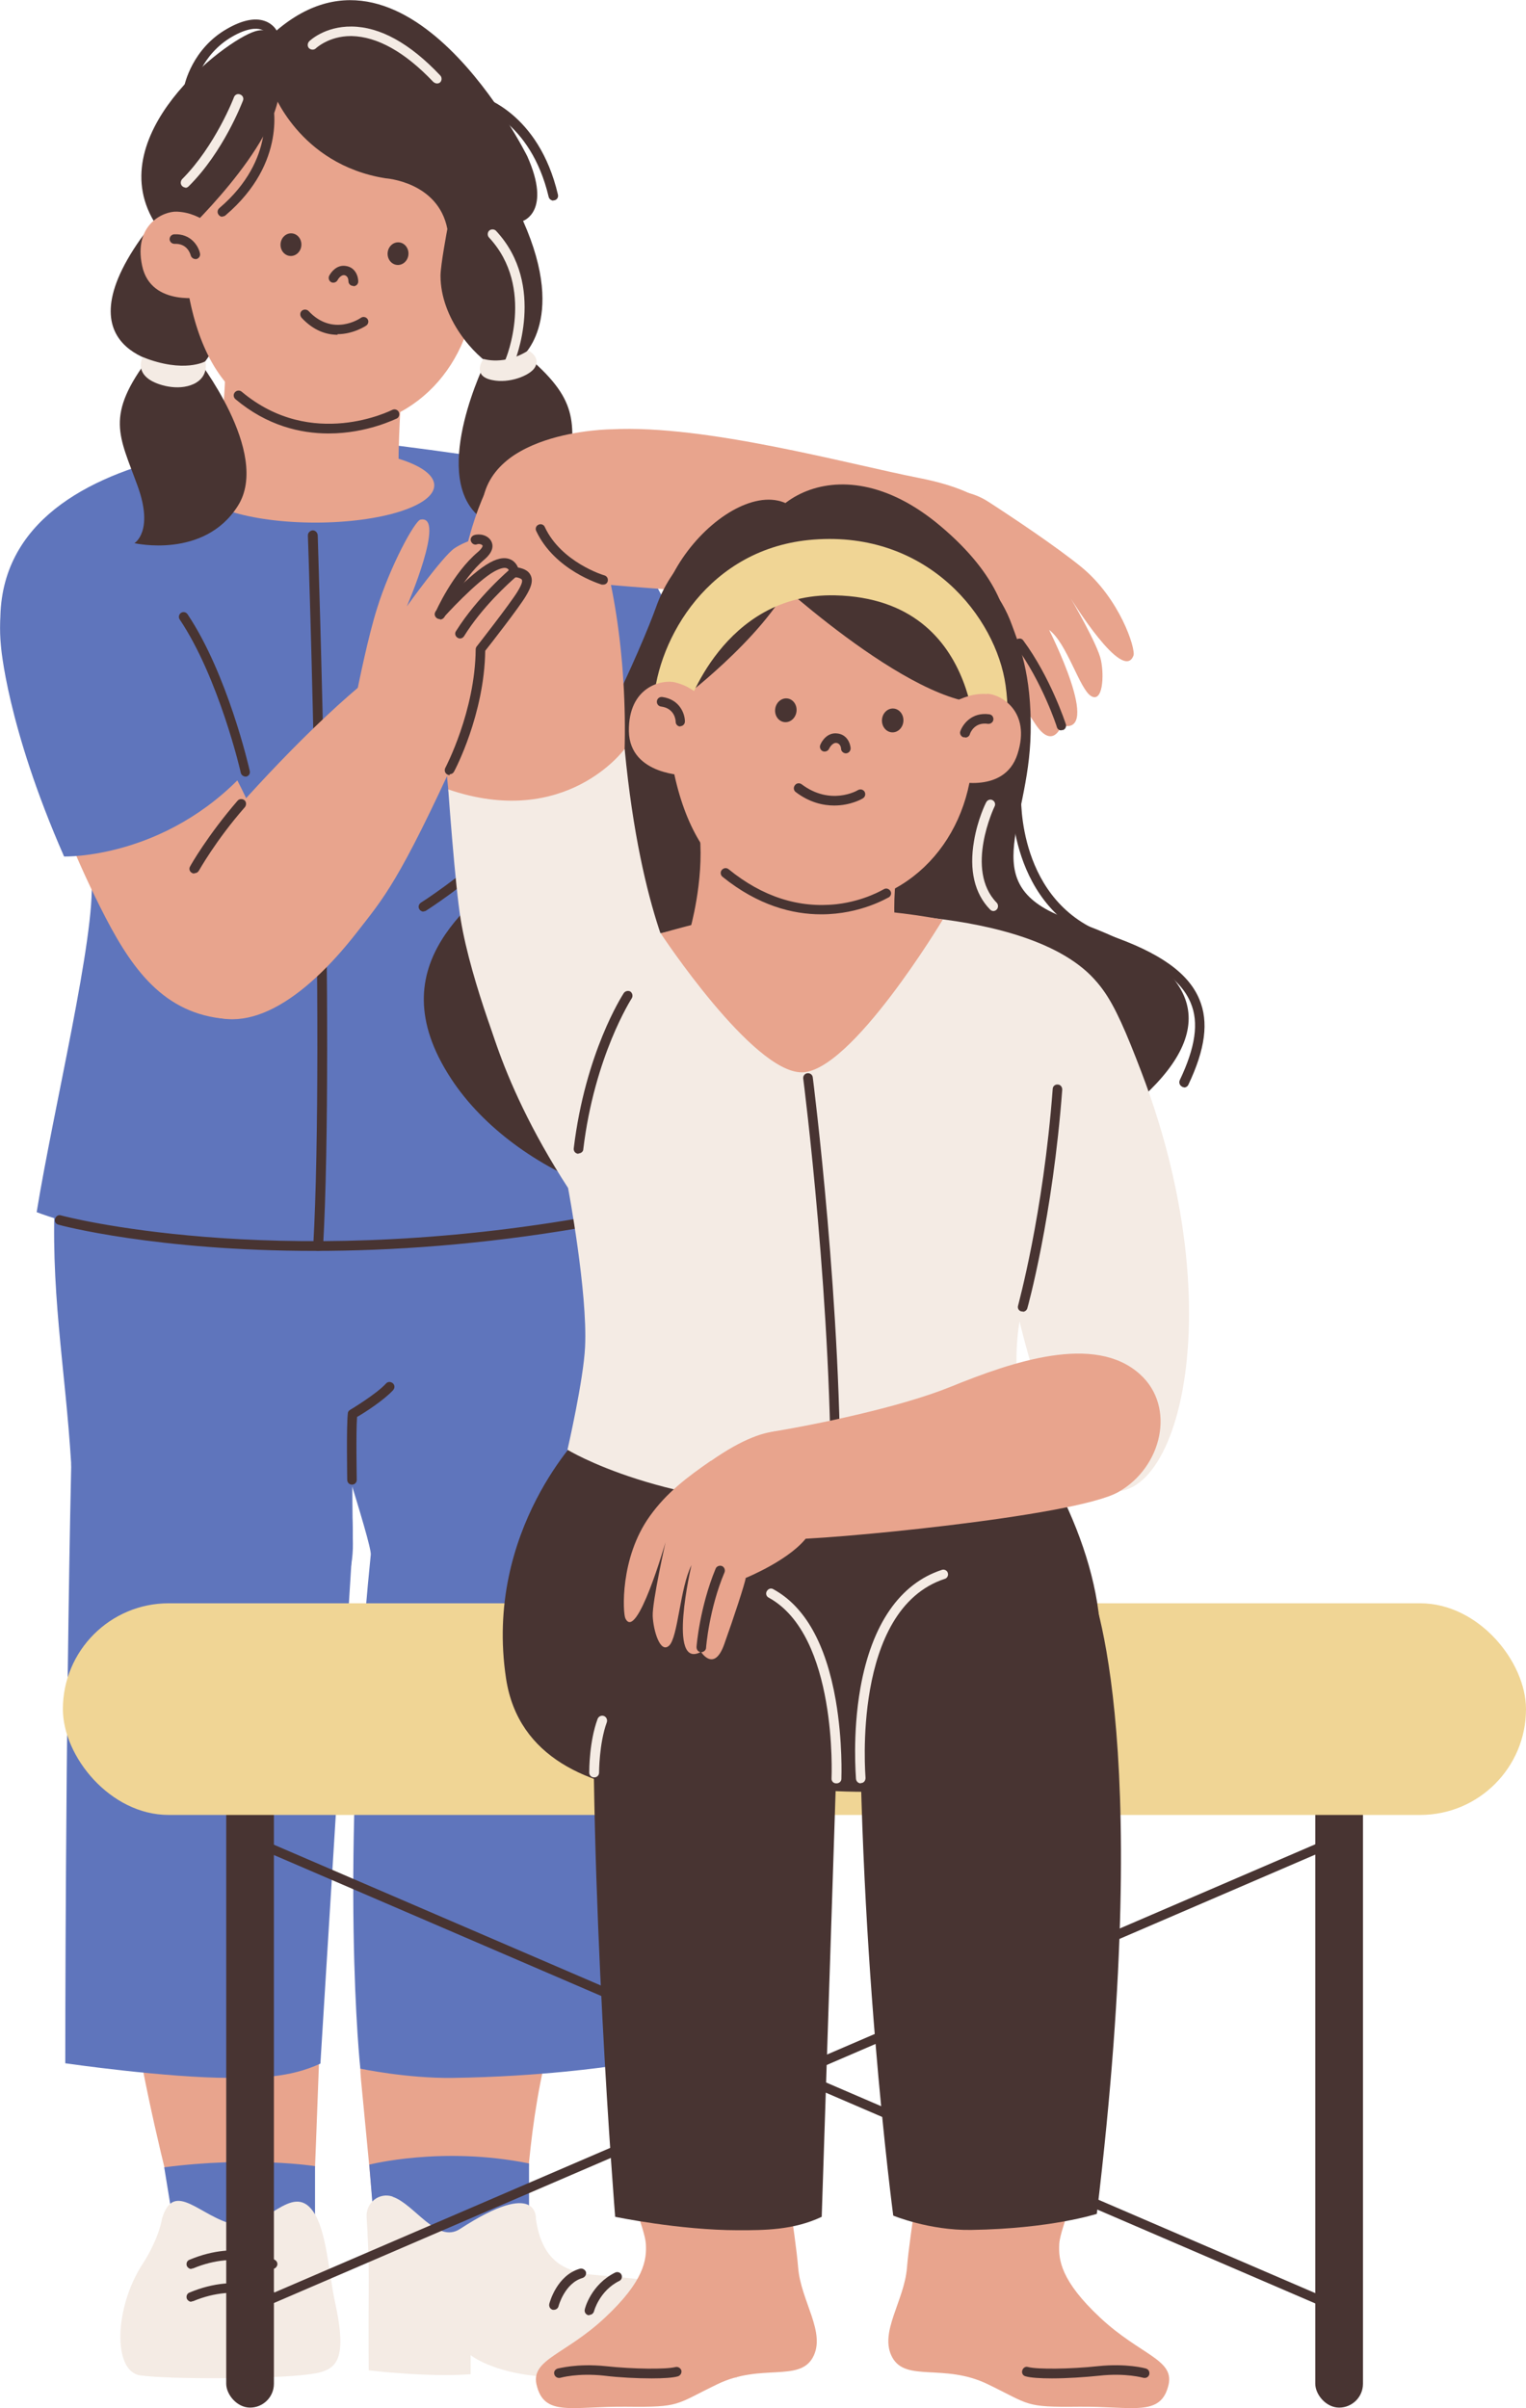 <?xml version="1.0" encoding="utf-8"?>
<svg xmlns="http://www.w3.org/2000/svg" id="icon" version="1.1" viewBox="0 0 512 807.8">
  <g>
    <path d="M105,743.7s.6-12.9,1.8-45.7c3.4-88.4,3.3-101.9-19.9-114.2-11.8-6.3-41.5-28.7-46.9,21.3-5.4,50,19.5,138.7,19.5,138.7h45.5Z" fill="#e8a48d"/>
    <path d="M118.3,517.8l-10.8,174.4c-10.3,4.8-20.9,4.8-30.3,4.8-21.4,0-55.3-4.9-55.3-4.9,0,0,0-110.2,2-200.8.3-11.7,43.4-18.7,59.4-14.5,25.1,6.6,36.1,15,35,40.9Z" fill="#5f75bc"/>
    <path d="M176.1,752.6s-.3-29.6,6.4-59.7c6.7-30.1-66-42.9-61.4,4.5,3.6,37.1,5.2,55.2,5.2,55.2h49.8Z" fill="#e8a48d"/>
    <path d="M177,342.9c10,15.7,62.1,140.7,27.1,350.3,0,0-22.5,3.4-52.2,3.8-15.5.2-31-3.1-31-3.1,0,0-7.2-66.2,3.5-172.4.7-7.5-58-173.8-47.1-190.7,9-14.1,99.8,12.1,99.8,12.1Z" fill="#5f75bc"/>
    <path d="M48.8,334.5s-26.8,4.6-30.2,63.2c-2,34.6,3.3,60.5,5.3,93.6,1.5,25.5,43.7,75.5,62.1,72.6,18.4-2.8,32.7-27.7,32.4-46.2-.4-18.5-.8-171.1-.8-171.1,0,0-39.6-10.2-68.8-12.1Z" fill="#5f75bc"/>
    <path d="M125.4,744.6l-1.5-18.5s24.4-6.3,53.6-.4v23.1c-.1,0-35.4,11.4-52.1-4.2Z" fill="#5f75bc"/>
    <path d="M131.7,736.8c-4.5-1.5-9,2.1-8.7,6.9.4,5.6.8,14.3.7,24.8-.1,14.2,0,26.6,0,26.6,0,0,19.8,2.4,34.2,1.3v-6.4s7.3,6,24.3,7.2c17,1.2,59.3.1,65.1.4,0,0,4.9-21.9-11.1-28s-36.2-5.9-41-7.1c-7.1-1.7-13.5-5.2-15.4-18.2,0,0,1.1-13.9-25.5,3.4-7.7,5-15.2-8.3-22.5-10.8Z" fill="#f4ebe4"/>
    <path d="M105.7,746.1v-19.5s-21.5-3.4-50.6.4l3.1,19s36.7,10.9,47.5.1Z" fill="#5f75bc"/>
    <path d="M54.4,744s-.8,6.5-6.6,15.5c-9.4,14.4-10.1,36-.7,37.3,10.4,1.4,41.6,1.1,53.2,0,11.6-1.1,17.1-2,12-25.1-2-9.3-2.7-23.6-7.3-30-7.1-9.9-16.1,6.6-26.3,4.5-11.4-2.4-20.3-15.3-24.3-2.1Z" fill="#f4ebe4"/>
    <path d="M184.6,196.1c-5.8,2.8-9.5,6.4-11.6,12.4-3.2,9.3,10.4,59.5,17.9,78.3,7.7,19.3,11.9,32.3,30,38.9,38,13.9,35.3-50.9,8-101.7-11.9-22.2-30.4-34.8-44.4-28Z" fill="#e8a48d"/>
    <path d="M176,258.1s37.6,4.6,63.8-19.3c0,0-17.5-46.3-34.8-64.2-23.8-24.7-36.8,2.4-39.2,14.6,0,0,1,22,10.2,69Z" fill="#5f75bc"/>
    <path d="M114.6,147.6S-3.7,142.6.2,211.4c.5,8.3,28,50.6,30.5,83.4,1.4,19-12.7,76.8-18.4,111.8,0,0,38.5,15.2,93.5,13.1,58.7-2.2,93.6-10,93.6-10l-19.6-87.5c-4.6-20.5-4.3-41.9,1-62.2,11.2-42.5,32.6-74.4,32.6-74.4-12.7-26.2-55.5-32.8-55.5-32.8-40-5.7-43.4-5.1-43.4-5.1Z" fill="#5f75bc"/>
    <ellipse cx="105.8" cy="162.8" fill="#e8a48d" rx="39.9" ry="12.5"/>
    <path d="M183,250.2c-.1,0-.2,0-.3,0-.9-.2-1.4-1-1.2-1.9,0-.1,3.4-15,13.8-40.3.3-.8,1.3-1.2,2.1-.9s1.2,1.3.9,2.1c-10.3,25.1-13.6,39.7-13.6,39.8-.2.8-.8,1.3-1.6,1.3Z" fill="#483432"/>
    <path d="M185.9,774.8c-.1,0-.3,0-.4,0-.9-.2-1.4-1.1-1.2-2,.1-.4,2.5-9.6,10.3-11.8.8-.2,1.7.3,2,1.1.2.9-.3,1.7-1.1,2-6,1.7-8.1,9.4-8.1,9.5-.2.7-.8,1.2-1.6,1.2Z" fill="#483432"/>
    <path d="M197.8,776.6c-.1,0-.2,0-.4,0-.9-.2-1.4-1.1-1.2-1.9,0-.3,2.1-8.4,10.2-12.4.8-.4,1.8,0,2.1.7.4.8,0,1.8-.7,2.1-6.7,3.3-8.5,10.2-8.5,10.2-.2.7-.8,1.2-1.6,1.2Z" fill="#483432"/>
    <path d="M64.2,772.1c-.6,0-1.2-.4-1.5-1-.3-.8,0-1.8.9-2.1,16.7-7,28.3-.2,28.7.1.8.5,1,1.5.5,2.2-.5.8-1.4,1-2.2.5-.1,0-10.7-6.2-25.8.1-.2,0-.4.1-.6.1Z" fill="#483432"/>
    <path d="M64.2,761.1c-.6,0-1.2-.4-1.5-1-.3-.8,0-1.8.9-2.1,16.7-7,28.3-.2,28.7.1.8.5,1,1.5.5,2.2-.5.8-1.4,1-2.2.5-.1,0-10.7-6.2-25.8.1-.2,0-.4.1-.6.1Z" fill="#483432"/>
    <path d="M106.6,419.6s0,0,0,0c-.9,0-1.6-.8-1.5-1.7,3.9-68.7-1.7-236.6-1.8-238.3,0-.9.7-1.6,1.6-1.7.9,0,1.6.7,1.7,1.6,0,1.7,5.7,169.8,1.8,238.6,0,.9-.8,1.5-1.6,1.5Z" fill="#483432"/>
    <path d="M105.6,419.6c-53.2,0-85.5-8.6-86-8.8-.9-.2-1.4-1.1-1.1-2s1.1-1.4,2-1.1c.7.2,70.2,18.7,174.1.9.9-.1,1.7.4,1.9,1.3.1.9-.4,1.7-1.3,1.9-33.8,5.8-64.1,7.8-89.5,7.8Z" fill="#483432"/>
    <path d="M134.5,134.7s-1.4,21.2-.5,29.2c0,0-15.8,2.5-40.3-1-24.5-3.6-20.4-14.1-20.4-14.1,0,0,3.3-18.3,2-34.2l59.2,20.1Z" fill="#e8a48d"/>
    <g>
      <path d="M80.4,78.7s-1.3,31.1-12.9,44.2l-9.2-.3s-39-2.9-11.1-42.5c0,0,21.5-30.5,33.2-1.4Z" fill="#483432"/>
      <path d="M117.9,13.6h0c-27.6-2-51.7,18.8-53.7,46.4l-2.2,29.8c4.8,43.4,26.5,52.2,46.4,53.7h0c28.3,2.1,49.1-19,51.1-46.6l2.2-29.8c2-27.6-16.2-51.5-43.9-53.5Z" fill="#e8a48d"/>
      <ellipse cx="133.5" cy="85" fill="#483432" rx="3.8" ry="3.5" transform="rotate(-85.8 133.57 85.016)"/>
      <ellipse cx="97.5" cy="82" fill="#483432" rx="3.8" ry="3.5" transform="rotate(-85.8 97.597 81.969)"/>
      <path d="M118.5,95.9h0c-.9,0-1.6-.7-1.6-1.6,0-.4-.1-1.8-1.4-2-1.3-.1-2.2,1.6-2.2,1.6-.4.8-1.3,1.1-2.1.8-.8-.4-1.1-1.3-.8-2.1.7-1.4,2.6-3.8,5.5-3.4,3.4.4,4.3,3.6,4.3,5.2,0,.9-.7,1.6-1.6,1.6Z" fill="#483432"/>
      <path d="M113.3,112.3c-3.7,0-8-1.3-12.1-5.7-.6-.7-.6-1.7,0-2.3.6-.6,1.7-.6,2.3,0,8.1,8.7,17.2,2.6,17.6,2.3.7-.5,1.7-.3,2.2.4.5.7.3,1.7-.4,2.2,0,0-4.2,2.9-9.7,2.9Z" fill="#483432"/>
      <path d="M91.3,30.1s8.8,25,38,29.7c0,0,17.7,1.1,20.8,17,0,0-2.3,12.1-2.3,15.7,0,14.3,11.4,27,17.9,30.5l8.6-2.5s16.5-12.1,1.2-46.4c0,0,9.7-3.2,1.4-21.7,0,0-41-82.7-86.3-40.2l.5,18Z" fill="#483432"/>
      <path d="M93.2,14s-1.8-5.3-7.6-3.5c-10.3,3.1-52.6,35.6-33.1,65.1l8.4,3.7s32.2-30,32.9-49.7l-.5-15.5Z" fill="#483432"/>
      <path d="M59.3,71c-4.4-.2-14.6,4.3-11.6,18.2,3,14,20.9,10.4,20.9,10.4l2.1-24.5c-3.9-2.3-6.9-3.9-11.3-4.1Z" fill="#e8a48d"/>
      <path d="M65.6,86.9c-.7,0-1.4-.5-1.6-1.2-.1-.4-1.1-4.1-5.4-3.9-.9,0-1.6-.6-1.7-1.5,0-.9.6-1.6,1.5-1.7,5.7-.3,8.2,4,8.7,6.4.2.9-.4,1.7-1.2,1.9-.1,0-.2,0-.4,0Z" fill="#483432"/>
      <path d="M146.6,28c-.4,0-.8-.2-1.2-.5-9.6-10.1-18.8-15.2-27.4-15.4-.1,0-.2,0-.3,0-7.4,0-11.7,4.1-11.7,4.1-.6.6-1.6.6-2.3,0-.6-.6-.6-1.6,0-2.3.2-.2,5.2-5.1,14.3-5,9.5.1,19.5,5.6,29.7,16.4.6.6.6,1.7,0,2.3-.3.3-.7.4-1.1.4Z" fill="#f4ebe4"/>
      <path d="M185.7,67.3c-.7,0-1.4-.5-1.6-1.2-6.1-25.9-24-30.8-24.2-30.8-.9-.2-1.4-1.1-1.2-2,.2-.9,1.1-1.4,2-1.2.8.2,20,5.5,26.5,33.2.2.9-.3,1.7-1.2,1.9-.1,0-.2,0-.4,0Z" fill="#483432"/>
      <path d="M62.2,62.9c-.4,0-.8-.2-1.1-.5-.6-.6-.6-1.6,0-2.3,11.1-11.1,17.4-27.4,17.4-27.5.3-.8,1.2-1.3,2.1-.9.8.3,1.3,1.2.9,2.1-.3.7-6.5,17.1-18.2,28.7-.3.3-.7.5-1.1.5Z" fill="#f4ebe4"/>
      <path d="M74.6,72.7c-.5,0-.9-.2-1.2-.6-.6-.7-.5-1.7.2-2.3,19.4-16.5,14.7-35,14.7-35.2-.2-.9.3-1.7,1.1-2,.9-.2,1.7.3,2,1.1.2.8,5.2,20.7-15.7,38.5-.3.3-.7.4-1,.4Z" fill="#483432"/>
      <path d="M63.4,30.9c-.1,0-.2,0-.3,0-.9-.2-1.4-1-1.3-1.9.1-.5,2.6-12.7,14.5-19.4,4.9-2.8,9.1-3.7,12.4-2.6,3,1,4.1,3.2,4.2,3.4.4.8,0,1.8-.8,2.1-.8.4-1.7,0-2.1-.8,0,0-.7-1.3-2.4-1.8-1.6-.5-4.7-.5-9.7,2.4-10.5,6-12.9,17.1-12.9,17.2-.2.8-.8,1.3-1.6,1.3Z" fill="#483432"/>
    </g>
    <path d="M110.2,145.4c-9.4,0-20.6-2.6-31.2-11.5-.7-.6-.8-1.6-.2-2.3s1.6-.8,2.3-.2c23.6,19.8,50.2,6.2,50.5,6.1.8-.4,1.8-.1,2.2.7.4.8.1,1.8-.7,2.2-.2,0-9.8,5-22.8,5Z" fill="#483432"/>
    <path d="M163,121.1s-18.3,36.8-3,51.5c15.3,14.7,36.7,3.9,36.7,3.9,0,0-7.4-2.2-5.6-18.3,2-18.1,2.5-25.2-16.9-40.9l-11,3.7Z" fill="#483432"/>
    <path d="M171,122.8c-.2,0-.4,0-.6-.1-.8-.4-1.2-1.3-.8-2.1.1-.2,10.1-24.1-5.5-40.9-.6-.6-.6-1.7,0-2.3.6-.6,1.7-.6,2.3,0,17.1,18.3,6.2,44.1,6.1,44.3-.3.6-.9,1-1.5,1Z" fill="#f4ebe4"/>
    <path d="M177.2,117.6c-8,5.1-15,2.8-15,2.8,0,0-4.2,5.7,3,7.1,5.7,1.2,12.4-1.5,14.1-4,2.5-3.6-2.1-6-2.1-6Z" fill="#f4ebe4"/>
    <path d="M65.8,119.8s25.3,32.1,14,49.9c-11.3,17.9-34.7,12.5-34.7,12.5,0,0,6.6-3.9,1.1-19.1-6.2-17.1-11.1-23.5,4-43.4h15.5Z" fill="#483432"/>
    <path d="M47.9,119.8c13.9,5.5,21,1.4,21,1.4,0,0,1.4,5.1-3.9,7.6-5.4,2.5-12.3.3-14.9-1.5-4.7-3.2-2.2-7.5-2.2-7.5Z" fill="#f4ebe4"/>
    <path d="M118.1,498c-.9,0-1.6-.7-1.6-1.6,0-.7-.3-17.9.2-22.3,0-.5.3-.9.8-1.2,0,0,8.7-5.2,12-8.8.6-.7,1.6-.7,2.3-.1.7.6.7,1.6.1,2.3-3.1,3.4-9.8,7.7-12.1,9-.4,5.2-.1,20.9-.1,21.1,0,.9-.7,1.6-1.6,1.6h0Z" fill="#483432"/>
  </g>
  <g>
    <path d="M83.9,775.9c-.6,0-1.2-.4-1.5-1-.4-.8,0-1.8.8-2.1l365.4-157.3c.8-.4,1.8,0,2.1.8.4.8,0,1.8-.8,2.1l-365.4,157.3c-.2,0-.4.1-.6.1Z" fill="#483432"/>
    <path d="M449.2,775.9c-.2,0-.4,0-.6-.1l-365.4-157.3c-.8-.4-1.2-1.3-.8-2.1.4-.8,1.3-1.2,2.1-.8l365.4,157.3c.8.4,1.2,1.3.8,2.1-.3.6-.9,1-1.5,1Z" fill="#483432"/>
    <rect fill="#483432" height="245.4" rx="8" ry="8" width="16" x="75.9" y="562.2"/>
    <rect fill="#483432" height="245.4" rx="8" ry="8" width="16" x="441.3" y="562.2"/>
  </g>
  <rect fill="#f0d595" height="71" rx="35.5" ry="35.5" width="490.9" x="21.1" y="537.8"/>
  <path d="M205.3,144s-45.7.2-43.6,30c1.4,19.1,27.7,21.1,55.3,23.2s63.8,4.7,102.1,1.7c16.3-1.3,37.2-29.1-10.4-38.5-24.4-4.8-71.9-18-103.4-16.4Z" fill="#e8a48d"/>
  <path d="M309.9,721.5s-4.7,28-5.6,39.2c-.9,11.2-9.5,21.8-4.9,30.1,4.6,8.3,17.4,1.9,31.9,8.9,14.5,7,12.3,7.8,30.6,7.6,18.3-.2,27.7,3.6,30.2-7.5,1.8-8.4-9.6-9.9-22.9-22.3-13.3-12.4-14.1-19.5-13.8-24.8.3-5.3,7.4-21.4,7.6-24.7.2-3.2-39.5-13.8-53-6.5Z" fill="#e8a48d"/>
  <path d="M262.2,721.5s4.7,28,5.6,39.2c.9,11.2,9.5,21.8,4.9,30.1-4.6,8.3-17.4,1.9-31.9,8.9-14.5,7-12.3,7.8-30.6,7.6-18.3-.2-27.7,3.6-30.2-7.5-1.8-8.4,9.6-9.9,22.9-22.3,13.3-12.4,14.1-19.5,13.8-24.8-.3-5.3-7.4-21.4-7.6-24.7-.2-3.2,39.5-13.8,53-6.5Z" fill="#e8a48d"/>
  <g>
    <path d="M297.3,182.1c3.2-15.3,21.2-22.3,34.3-13.8,8.8,5.7,22.7,15,31.1,21.8,13,10.6,18.4,27.5,17.6,29.8-3.5,9.4-21-19.1-21-19.1,0,0,9.1,15.5,10.1,20.7,1.1,5.2.6,14.3-3.3,12-3.9-2.3-8.1-17.8-14.1-22.2,0,0,18.1,35.7,4.2,32,0,0-2.9,8.5-8.8-.4-6-9-13-20.5-13.7-22.3,0,0-20.4-7.8-32.5-22.2s-5-10.7-3.8-16.4Z" fill="#e8a48d"/>
    <path d="M356.1,245c-.7,0-1.3-.4-1.5-1.1,0-.2-5-15.3-13.8-27.2-.5-.7-.4-1.7.3-2.2.7-.5,1.7-.4,2.2.3,9.1,12.3,14.1,27.5,14.3,28.1.3.8-.2,1.8-1,2-.2,0-.3,0-.5,0Z" fill="#483432"/>
  </g>
  <path d="M331.4,195.9c3.6,4,6.3,8.7,8.1,13.7,2.2,6.1,6.7,16.2,6.3,36.1-.5,32.2-19.4,51.9,14.1,63.1,43.6,14.7,49.1,35.6,23.8,58.9-9.9,9.1-29.9,21-68.9,3.8-45.3-19.9-39-47.9-38.2-52.5,2.5-15.1,55.6-41.6,37.3-91.6-9.2-25.2.8-50.2,17.5-31.6Z" fill="#483432"/>
  <path d="M355.3,322.7c-5.6-1.2-17.4,2.2-20.3,7-4.4,7.4-8.1,20.4-6,40.2,3.6,34.4,17.8,112.4,35.4,126.5,27,21.6,51.8-49.7,18.6-136.7-10.3-27-14.8-34.3-27.8-37Z" fill="#f4ebe4"/>
  <path d="M195.7,480.4s-33.5,32.8-25.9,82.7c8.2,53.6,96.9,36.7,96.9,36.7,0,0,71.6,8.7,93.7-19.8,17.1-22,7.2-60.8-11.2-91.2-15.3-25.4-22.1-30.3-22.1-30.3h-115.2l-16.3,21.9Z" fill="#483432"/>
  <g>
    <path d="M231.7,185.7c-5.3,4.9-9.2,11.2-11.6,18-4.2,11.8-25.8,62.5-47.2,85.5-11.6,12.5-47.4,33.3-21.5,72.7,21.5,32.8,73.6,52.2,101.8,38.1,15.3-7.7,35.7-19.9,37.1-68,1.9-61.4-13.5-188.2-58.6-146.2Z" fill="#483432"/>
    <path d="M282.1,168h0c-28.9-1.9-53.9,20-55.8,48.9l-2,31.1c5.4,45.3,28.1,54.4,48.9,55.8h0c29.6,1.9,51.2-20.2,53.1-49.1l2-31.1c1.9-28.9-17.3-53.7-46.3-55.6Z" fill="#e8a48d"/>
    <ellipse cx="299.4" cy="241.5" fill="#483432" rx="4" ry="3.6" transform="rotate(-86.2 299.543 241.522)"/>
    <ellipse cx="263.6" cy="238.1" fill="#483432" rx="4" ry="3.6" transform="rotate(-81.8 263.72 238.141)"/>
    <path d="M283.8,252.7c-.8,0-1.6-.7-1.6-1.5,0-.3-.2-1.9-1.7-2-1.4,0-2.3,1.9-2.3,1.9-.3.8-1.3,1.2-2.1.9-.8-.3-1.2-1.3-.9-2.1.6-1.5,2.4-4.1,5.4-3.9,3.6.2,4.7,3.4,4.8,5,0,.9-.6,1.6-1.5,1.7,0,0,0,0,0,0Z" fill="#483432"/>
    <path d="M279.9,270.2c-3.7,0-8.3-1-12.9-4.5-.7-.5-.9-1.5-.3-2.3.5-.7,1.5-.9,2.3-.3,9.6,7.2,18.5,2.2,18.9,1.9.8-.4,1.7-.2,2.2.6.4.8.2,1.7-.6,2.2-.3.2-4.1,2.4-9.6,2.4Z" fill="#483432"/>
    <path d="M266.4,170.5c-17.5-14.2-58.4,26.9-42.1,57l7.8,4.3s33.7-26.3,36-45.4c0,0,3-12.2-1.6-16Z" fill="#483432"/>
    <path d="M255.2,189.9s50.8,48,76.6,46c0,0,23.3-26.1-16.2-59.4-36.1-30.5-66.4-4.2-60.4,13.3Z" fill="#483432"/>
    <path d="M230.3,238.1s12.2-39.3,49.9-38.4c51.2,1.2,47.4,56.4,47.4,56.4,0,0,13.5.6,9.8-26.2-3.2-22.8-26-51.9-64.5-48.9-35.1,2.7-52.2,33.4-53.6,54.5l11,2.6Z" fill="#f0d595"/>
    <path d="M226.6,228.9c-4.5-1.1-15.8,1.4-15.6,16.4.3,14.9,19.3,14.8,19.3,14.8l7-24.7c-3.5-3.1-6.3-5.4-10.8-6.5Z" fill="#e8a48d"/>
    <path d="M228.3,243.7c-.9,0-1.6-.7-1.6-1.6,0-.5-.3-4.5-4.9-5.1-.9-.1-1.5-.9-1.4-1.8.1-.9.9-1.5,1.8-1.4,5.9.8,7.6,5.7,7.6,8.2,0,.9-.7,1.6-1.6,1.6,0,0,0,0,0,0Z" fill="#483432"/>
    <path d="M331.2,232.7c4.6.2,14.8,5.9,10.2,20.2-4.5,14.2-22.8,8.7-22.8,8.7l.4-25.7c4.3-2,7.6-3.4,12.2-3.1Z" fill="#e8a48d"/>
    <path d="M323.7,247.3c-.2,0-.3,0-.5,0-.8-.3-1.3-1.2-1-2,.8-2.3,3.8-6.5,9.7-5.7.9.1,1.5.9,1.4,1.8-.1.9-1,1.5-1.8,1.4-4.6-.7-6,3.1-6.1,3.5-.2.7-.9,1.1-1.5,1.1Z" fill="#483432"/>
  </g>
  <path d="M288.4,306.6s78.2-1.6,85.6,35.1c6.9,34.5-17.1,58.5-25.7,80.7-6.7,17.2-11,32.4-2.6,65.1,0,0-32.1,17.5-65.4,17.9-57.8.7-89.9-19.1-89.9-19.1,0,0,5.4-23.5,5.9-34.5.9-18.3-5.7-53.3-5.7-53.3-25.1-38.7-29-66.4-29-66.4,12.1-8,55.6-18.1,55.6-18.1,40.5-9.1,71.2-7.3,71.2-7.3Z" fill="#f4ebe4"/>
  <path d="M280.3,506.9h0c-.9,0-1.6-.7-1.6-1.6.8-65.3-9.1-142.7-9.2-143.5-.1-.9.5-1.7,1.4-1.8.9-.1,1.7.5,1.8,1.4.1.8,10,78.4,9.2,143.9,0,.9-.7,1.6-1.6,1.6Z" fill="#483432"/>
  <path d="M300.8,292.6s-1.4,10.4-.4,18.3c0,0-18.1,12.7-45.6,9-27.5-3.8-23.3-8-23.3-8,0,0,4.7-16.1,3.3-31.7l66,12.4Z" fill="#e8a48d"/>
  <path d="M316.3,308.5s-30.7,51.2-47.3,51.2-47.3-46.6-47.3-46.6c0,0,24.3-7.4,44.5-8.9,0,0,27.1-.2,50.1,4.3Z" fill="#e8a48d"/>
  <path d="M275.5,306.7c-9.5,0-21.1-2.9-33.1-12.6-.7-.6-.8-1.6-.2-2.3.6-.7,1.6-.8,2.3-.2,11.3,9.2,23.5,13.1,36.2,11.7,9.5-1.1,15.7-5,15.8-5,.8-.5,1.7-.2,2.2.5.5.7.3,1.7-.5,2.2-.2,0-9.3,5.7-22.6,5.7Z" fill="#483432"/>
  <path d="M343.1,439.9c-.1,0-.3,0-.4,0-.9-.2-1.4-1.1-1.1-2,0-.3,8.4-30.2,11.6-72.6,0-.9.8-1.6,1.7-1.5.9,0,1.5.8,1.5,1.7-3.2,42.8-11.6,73-11.7,73.3-.2.7-.8,1.2-1.5,1.2Z" fill="#483432"/>
  <path d="M281.7,559.9l-6,183.7c-9.5,4.5-19.3,4.5-28,4.5-19.7,0-41.3-4.5-41.3-4.5,0,0-9.1-112.6-7-196.2.2-6,38.6-34,61.5-27.1,22.9,6.9,19.8,26.8,20.7,39.6Z" fill="#483432"/>
  <path d="M365.1,530.2s22.7,47.7,2.9,212.4c0,0-15.3,5-42.2,5.4-14,.2-26.1-4.8-26.1-4.8,0,0-12.5-93.6-11.2-194.1,0,0,17.2-17.4,32.9-23.2,32.4-11.8,43.7,4.3,43.7,4.3Z" fill="#483432"/>
  <g>
    <path d="M238.5,490c-7.8,5.4-14.8,10.6-20.5,18.6-10.1,14.1-9,32.5-8.2,34.2,3.8,8.3,13.5-25.5,13.5-25.5,0,0-4.5,20-4.3,24.8.2,4.8,2.5,12.7,5.5,9.9,3-2.8,3.6-19.2,7.5-27,0,0-8.3,35.3,3.2,29.1,0,0,4.3,6.9,7.7-2.3,3.3-9.2,7.1-20.8,7.3-22.5,0,0,15.8-6.4,21.1-14.5,6.9-10.8,9.2-54-32.7-24.8Z" fill="#e8a48d"/>
    <path d="M235.3,554.2s0,0-.1,0c-.9,0-1.5-.8-1.5-1.7,0-.5,1.1-13.5,6.4-26.3.3-.8,1.3-1.2,2.1-.9.8.3,1.2,1.3.9,2.1-5.2,12.3-6.2,25.2-6.2,25.3,0,.8-.8,1.5-1.6,1.5Z" fill="#483432"/>
  </g>
  <path d="M246.8,488.2c3.3-4.4,8.3-7.3,13.8-8.2,11.5-1.9,40.8-7.7,58.3-14.8,20.7-8.4,48.4-18,63.6-4.2,12.1,10.9,7.4,31.2-7.3,39.5-14.7,8.3-100.7,16.3-111.5,15.8-9.3-.4-27.8-13.6-16.9-28.1Z" fill="#e8a48d"/>
  <path d="M142.1,305.8c-.5,0-1.1-.3-1.4-.8-.5-.8-.2-1.7.5-2.2.5-.3,48.1-30.4,68.3-73.6.4-.8,1.3-1.2,2.1-.8.8.4,1.2,1.3.8,2.1-20.6,44.1-69,74.7-69.5,75-.3.2-.6.2-.8.2Z" fill="#483432"/>
  <path d="M397.3,364.7c-.2,0-.5,0-.7-.2-.8-.4-1.1-1.3-.8-2.1,5.3-11.1,6.5-19.4,3.7-26-3.3-8-12.4-14.3-28.6-19.8-33.1-11.4-31.5-49.7-31.5-50.1,0-.9.8-1.6,1.7-1.5.9,0,1.6.8,1.5,1.7,0,.4-1.5,36.3,29.3,46.9,17.1,5.9,26.8,12.7,30.5,21.6,3.2,7.6,2,16.7-3.7,28.7-.3.6-.9.9-1.5.9Z" fill="#483432"/>
  <path d="M165.6,326.2c-.2,0-.4,0-.6-.1-.8-.3-1.2-1.3-.9-2.1.2-.5,5.1-12.8,20.5-25.5,10.9-9.1,16.6-17.7,19.4-23.4,3-6.1,3.5-10.2,3.5-10.2,0-.9.9-1.5,1.8-1.4.9,0,1.5.9,1.4,1.8,0,.7-2,17.6-24,35.8-14.7,12.2-19.5,24.1-19.6,24.2-.2.6-.9,1-1.5,1Z" fill="#f4ebe4"/>
  <path d="M333.3,305.6c-.4,0-.8-.2-1.1-.5-5.2-5.3-7.1-13.2-5.4-23,1.2-7.2,3.9-12.7,4.1-13,.4-.8,1.4-1.1,2.1-.7.8.4,1.1,1.4.7,2.1-.1.2-10.1,21.2.7,32.3.6.6.6,1.7,0,2.3-.3.3-.7.5-1.1.5Z" fill="#f4ebe4"/>
  <path d="M182.7,308.1c-5.7,1.5-12.9-1.1-17-5.5-6.3-6.8-13.1-18.9-15.3-37.9-3.8-33,3.5-95,19.1-109.6,23.9-22.4,44.4,45.7,39.4,109.2-2.5,32.1-12.9,40.3-26.1,43.8Z" fill="#e8a48d"/>
  <path d="M209.5,251.3s-19.6,27-59.1,13.5c0,0,2.3,32.4,4.2,43.8,3.5,21.3,15.3,50.3,15.3,50.3,0,0,39.3-28.1,58.5-29.9,0,0-13.4-21.2-18.8-77.6Z" fill="#f4ebe4"/>
  <path d="M352.9,797.8c-3.8,0-7.1-.2-8.8-.7-.9-.2-1.4-1.1-1.1-2s1.1-1.4,2-1.1c3.1.8,14,.7,23.4-.3,9.6-1,15.8.7,16.1.8.9.3,1.3,1.1,1.1,2-.3.9-1.1,1.3-2,1.1,0,0-5.9-1.7-14.8-.7-4.9.5-10.8.9-15.8.9Z" fill="#483432"/>
  <path d="M218.6,797.8c-4.9,0-10.9-.3-15.8-.9-9-1-14.8.7-14.8.7-.8.2-1.7-.2-2-1.1s.2-1.7,1.1-2c.3,0,6.4-1.8,16.1-.8,9.4,1,20.3,1.1,23.4.3.9-.2,1.7.3,2,1.1.2.9-.3,1.7-1.1,2-1.7.5-5,.7-8.8.7Z" fill="#483432"/>
  <path d="M280.5,598.2s0,0,0,0c-.9,0-1.6-.8-1.5-1.7,0-.5,2.1-47.9-21.1-60.6-.8-.4-1.1-1.4-.6-2.2s1.4-1.1,2.2-.6c10.6,5.8,17.6,18.3,20.9,37.2,2.4,13.9,1.9,25.9,1.9,26.4,0,.9-.8,1.5-1.6,1.5Z" fill="#f4ebe4"/>
  <path d="M288.8,598.2c-.8,0-1.5-.6-1.6-1.5,0-.6-1.3-14.8,1.5-30.6,3.8-21.2,13.2-34.9,27.3-39.5.8-.3,1.8.2,2,1,.3.8-.2,1.8-1,2-31.4,10.3-26.6,66.2-26.6,66.8,0,.9-.6,1.7-1.5,1.7,0,0,0,0-.1,0Z" fill="#f4ebe4"/>
  <path d="M194.1,387c0,0-.1,0-.2,0-.9-.1-1.5-.9-1.4-1.8,3.9-32.2,16.3-51.3,16.8-52.1.5-.7,1.5-.9,2.2-.5.7.5.9,1.5.5,2.2-.1.2-12.5,19.3-16.3,50.7,0,.8-.8,1.4-1.6,1.4Z" fill="#483432"/>
  <path d="M199.3,596.2h0c-.9,0-1.6-.7-1.6-1.6s0-10.4,2.8-18c.3-.8,1.2-1.3,2.1-1,.8.3,1.3,1.2,1,2.1-2.6,7.1-2.6,16.8-2.6,16.9,0,.9-.7,1.6-1.6,1.6Z" fill="#f4ebe4"/>
  <path d="M202.4,196.1c-.2,0-.3,0-.5,0-.6-.2-15.8-4.8-22-18-.4-.8,0-1.8.8-2.1.8-.4,1.8,0,2.1.8,5.5,11.8,19.8,16.2,20,16.2.9.3,1.3,1.1,1.1,2-.2.7-.8,1.1-1.5,1.1Z" fill="#483432"/>
  <path d="M69.4,282.9s-29.7,37.1-4.2,54.9c16.4,11.4,36.8-2.3,54.5-25,9-11.6,14-16.6,34.4-61.4,7-15.5-6.3-42.9-29.3-24.6-20.2,16.1-44,42.3-55.4,56.1Z" fill="#e8a48d"/>
  <g>
    <path d="M141.4,260.6c-13.7,2.4-25.3-10.1-22.6-23.7,1.8-9.1,4.8-23.6,7.7-32.8,4.4-14.2,12.7-29.5,14.6-29.8,8.7-1.7-4.6,29.1-4.6,29.1,0,0,12.1-16.9,16-19.5,3.9-2.6,11.5-5.2,11-1.2-.6,4-13.2,12.7-15.9,23.3,0,0,23.4-26.6,25-14,0,0,8-.5,2.5,7.4-5.4,7.9-12.6,17.4-13.8,18.6,0,0,.4,19.4-7.6,34.1-2.6,4.9-7.2,7.7-12.2,8.5Z" fill="#e8a48d"/>
    <path d="M150.9,260c-.3,0-.5,0-.8-.2-.8-.4-1.1-1.4-.7-2.2.1-.2,10-19,10.2-39.7,0-.4.1-.7.3-1,.1-.1,11.4-14.6,13.7-18.4,1.6-2.6,1.7-3.6,1.5-4-.1-.3-.8-.7-2.1-.9-2.3,2-11.3,10.1-17.3,19.8-.5.8-1.5,1-2.2.5-.8-.5-1-1.5-.5-2.2,7.2-11.5,18-20.7,18.5-21.1.3-.3.8-.4,1.2-.4,2.8.3,4.6,1.2,5.3,2.7,1.1,2.1-.1,4.6-1.6,7.1-2.2,3.7-11.6,15.8-13.6,18.3-.3,21.3-10.1,39.9-10.5,40.6-.3.5-.8.8-1.4.8Z" fill="#483432"/>
  </g>
  <path d="M24.9,214.4c-15.4,5.9-13.6,23-12.9,29.5,1.5,14.3,10.5,37.6,19.9,56.9,9.4,19.2,19.1,36.1,38.5,40.2,40.6,8.6,28.6-56.9-6.5-104.6-15.3-20.8-27.3-26.5-39-22Z" fill="#e8a48d"/>
  <path d="M21.5,287.3s33.8,1,60.9-28.4c0,0-14.2-44.2-21-55C42.9,174.2-4,172.9.3,216.5c0,0,1.9,26.9,21.2,70.8Z" fill="#5f75bc"/>
  <path d="M82.4,260.5c-.7,0-1.4-.5-1.6-1.2,0-.3-7.4-32-20.5-51.5-.5-.7-.3-1.7.4-2.2.7-.5,1.7-.3,2.2.4,13.4,20,20.6,51.2,20.9,52.6.2.9-.3,1.7-1.2,1.9-.1,0-.2,0-.4,0Z" fill="#483432"/>
  <path d="M65.2,293c-.3,0-.5,0-.8-.2-.8-.4-1.1-1.4-.6-2.2.2-.4,5.8-10.3,15.9-22,.6-.7,1.6-.7,2.3-.2.7.6.7,1.6.2,2.3-9.9,11.3-15.4,21.3-15.5,21.4-.3.5-.8.8-1.4.8Z" fill="#483432"/>
  <path d="M147.5,207.6c-.4,0-.8-.1-1.1-.4-.7-.6-.7-1.6-.1-2.3.5-.5,11.5-12.7,18.1-16.2,3.1-1.7,5.6-1.9,7.5-.7,1.7,1.1,2.3,3.1,2.2,4.2,0,.9-.8,1.6-1.7,1.5-.9,0-1.6-.8-1.5-1.7,0-.1-.1-1-.7-1.3-.8-.5-2.3-.1-4.2.9-6.1,3.3-17.1,15.4-17.2,15.6-.3.4-.8.5-1.2.5Z" fill="#483432"/>
  <path d="M147.5,207.6c-.2,0-.4,0-.6-.1-.8-.4-1.2-1.3-.8-2.1.2-.5,5.8-13.1,14.2-20.2,1.4-1.2,1.7-2,1.6-2.2-.2-.4-1.2-.7-1.9-.4-.8.3-1.7-.2-2-1.1-.3-.8.2-1.7,1.1-2,1.9-.6,4.6,0,5.7,2,.6,1.1,1.1,3.3-2.3,6.2-7.8,6.6-13.2,18.9-13.3,19.1-.3.6-.9,1-1.5,1Z" fill="#483432"/>
</svg>